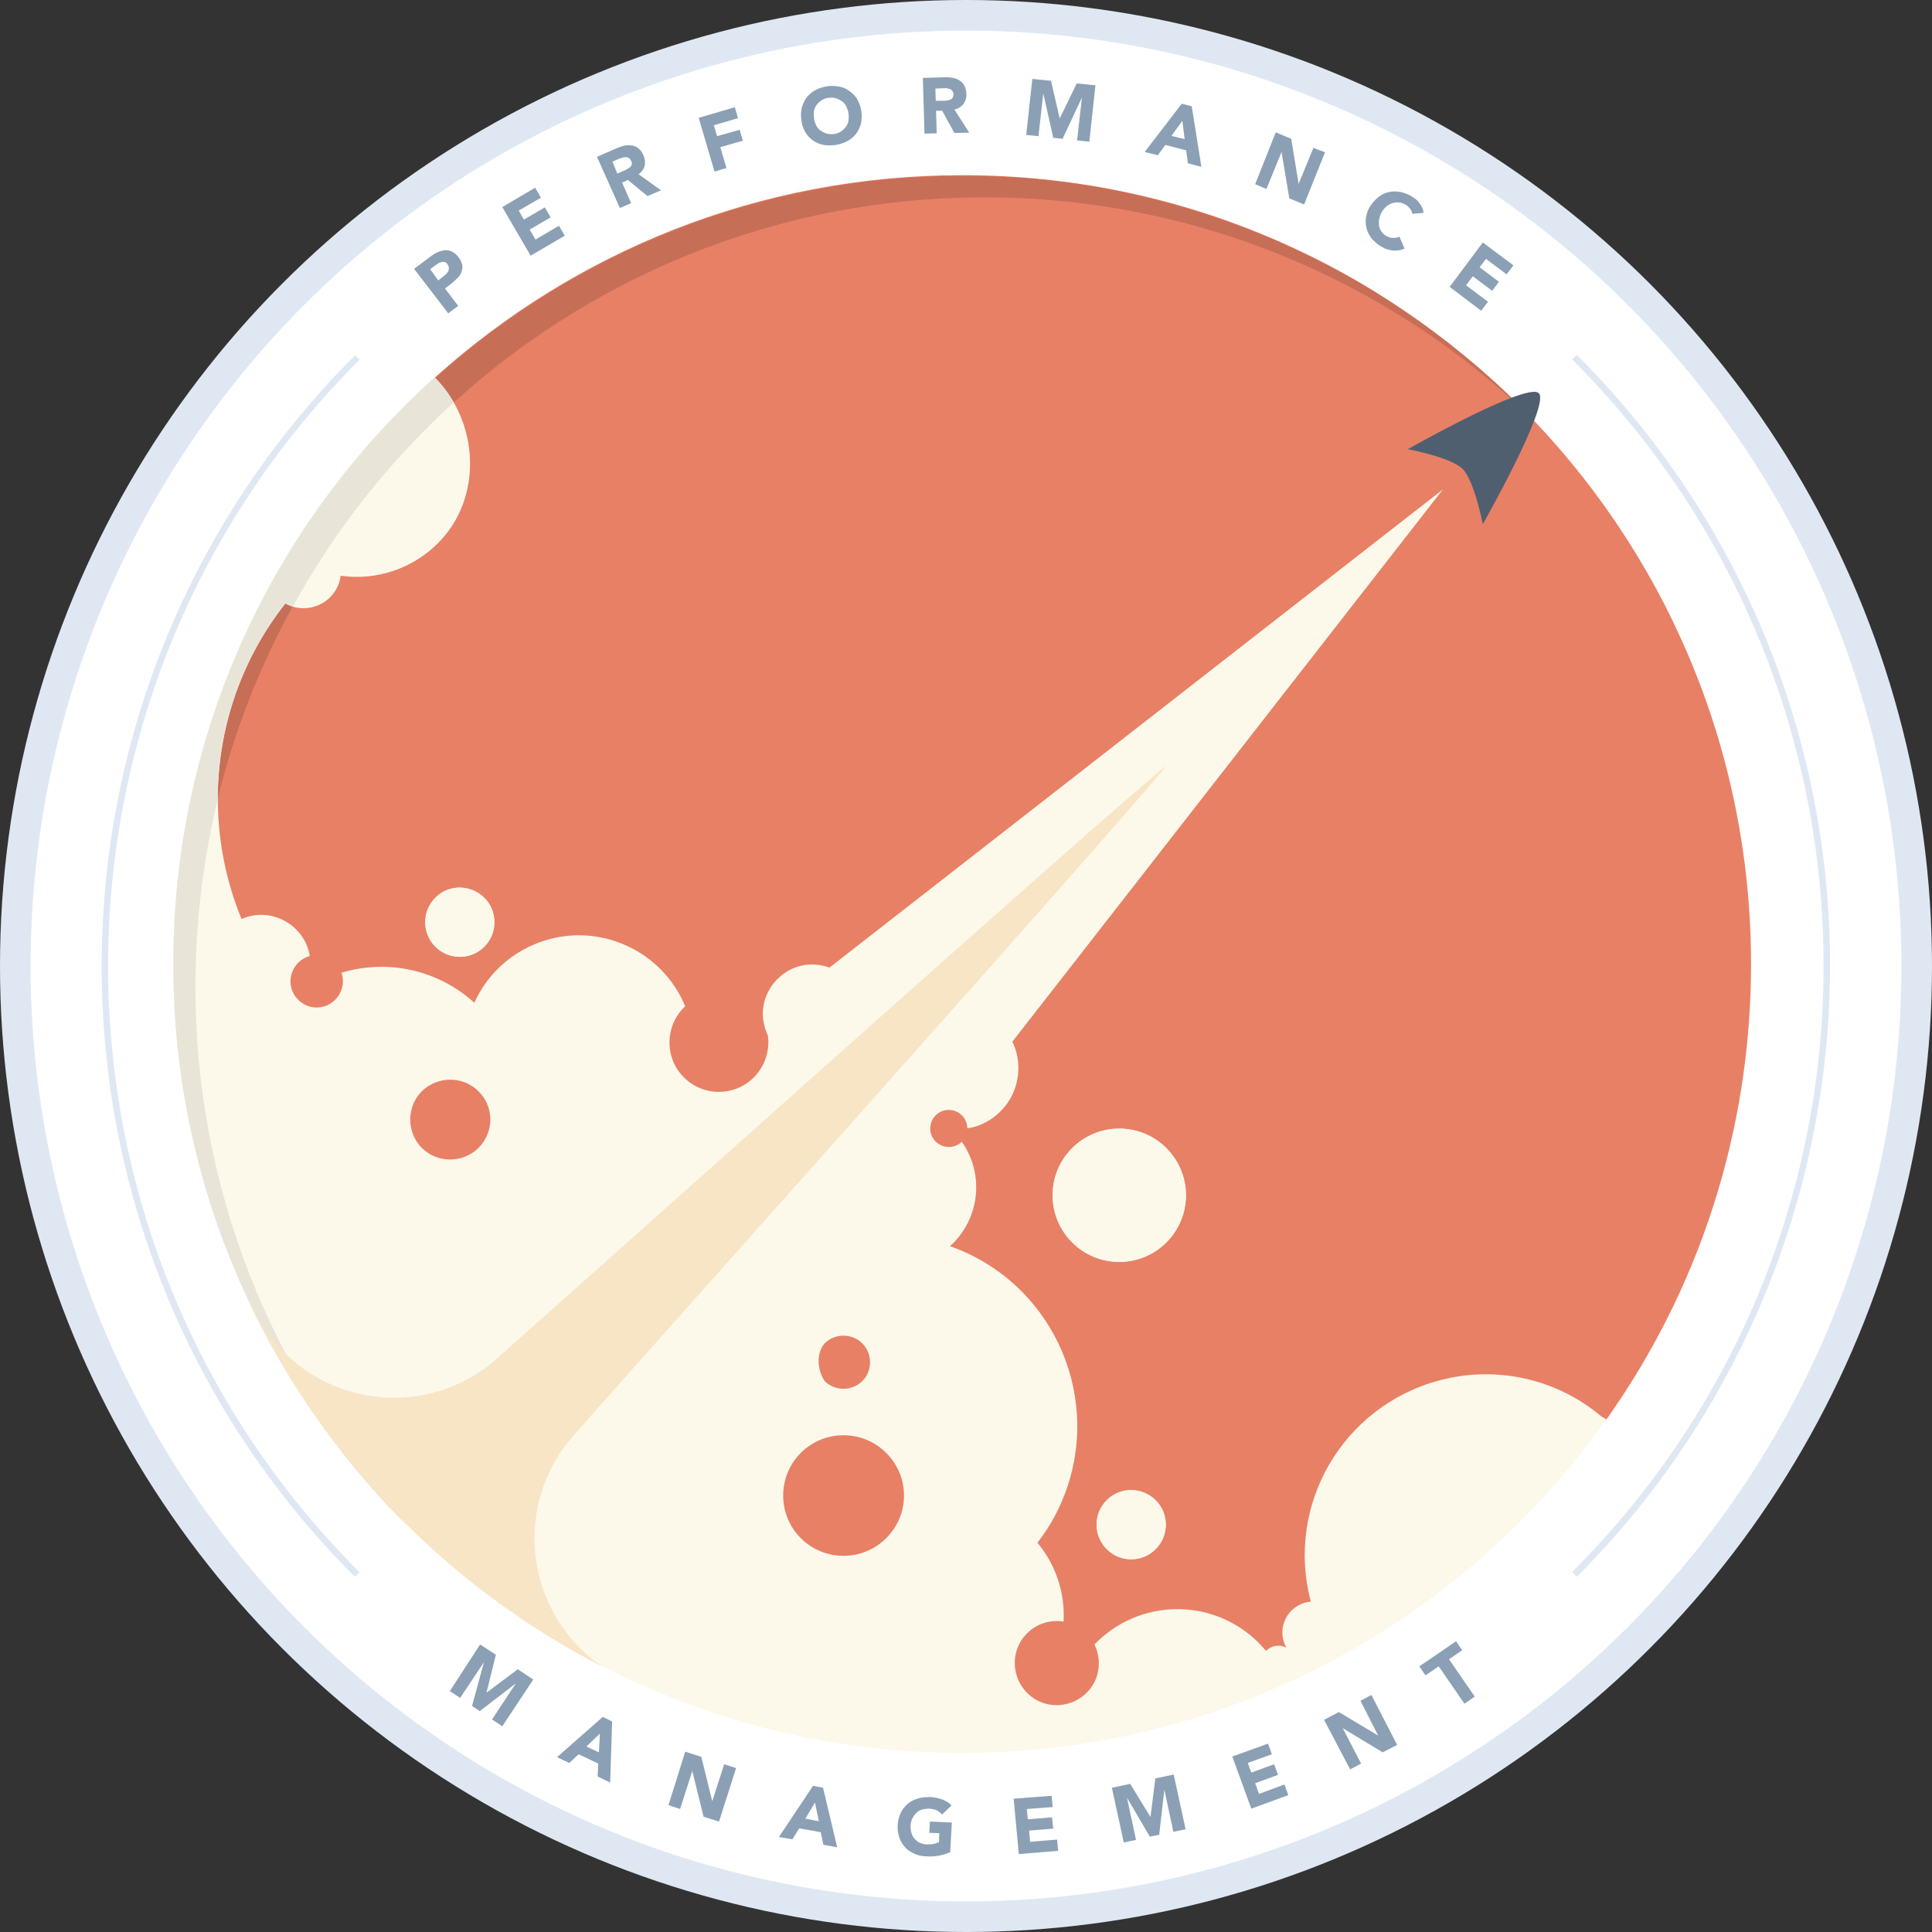 <svg version="1.1" id="Layer_1" xmlns="http://www.w3.org/2000/svg" x="0" y="0" viewBox="0 0 600 600" xml:space="preserve"><rect x="0" y="0" width="600" height="600" fill="#333333" stroke="none"/><style>.st0{fill:#dfe8f2}.st5{fill:#8ba0b5}.st7{fill:#fcf9eb}</style><circle class="st0" cx="300" cy="300" r="300"/><circle cx="300" cy="300" r="290.5" fill="#fff"/><path d="M298.8 54.4c135.3 0 245 109.7 245 245 0 52.7-16.6 101.5-44.9 141.4-3.4 4.8-62.7 61.2-95.8 76.8-31.6 14.9-65.8 23.9-103.1 23.9-135.3 0-239.3-112.5-244-244.3C58.5 255 67.3 213.8 87.8 178c13-22.8 35.7-49.3 47.3-60.8 43.3-39 100.7-62.8 163.7-62.8z" fill="#e88066"/><path d="M305.7 61.3c63.3-.1 124.1 24.4 169.7 68.3-1.4-1.4-2.8-2.9-4.2-4.3l-.8-.8c-1.1-1.1-2.3-2.2-3.4-3.3-.5-.4-.9-.9-1.4-1.3l-3-2.7c-.6-.5-1.2-1-1.7-1.5-.9-.8-1.8-1.6-2.8-2.4-.6-.5-1.3-1.1-1.9-1.6-.9-.8-1.8-1.5-2.7-2.2-.7-.5-1.3-1.1-2-1.6-.9-.7-1.8-1.5-2.8-2.2-.7-.5-1.3-1-2-1.5-1-.7-2-1.5-2.9-2.2-.6-.5-1.2-.9-1.8-1.3-1.1-.8-2.2-1.5-3.3-2.3-.5-.4-1.1-.7-1.6-1.1-1.2-.8-2.5-1.7-3.7-2.5-.4-.3-.8-.5-1.2-.8-1.4-.9-2.8-1.8-4.3-2.7-.2-.2-.5-.3-.7-.5-1.7-1-3.3-2-5-3-26.5-15.4-55.8-25.8-86.3-30.5-.4-.1-.9-.1-1.3-.2-1.5-.2-3.1-.4-4.6-.6-9.9-1.3-20-1.9-30.2-1.9h-.9c-64.4 0-123 24.9-166.7 65.5-19.2 20.5-39.9 47-53.4 75.8-14.9 31.3-21.4 64.2-23.6 102.1 0 67.7 26 130.5 70.4 174.8-41.8-45.3-65.1-104.7-65-166.4C60.7 171 170.4 61.3 305.7 61.3z" fill="#c76e57"/><circle cx="298.8" cy="299.4" r="245" fill="none"/><path class="st0" d="M548.7 199c-13.5-33.3-33.6-63.4-59-88.8l-1.5 1.4c104 103.8 104.2 272.2.4 376.2l-.4.4 1.5 1.5c76.2-76.3 99.5-190.7 59-290.7zM111.7 488.3c-104-103.8-104.2-272.2-.4-376.2l.4-.4-1.4-1.4c-104.8 104.6-105 274.3-.4 379.1l.3.3 1.5-1.4z"/><path class="st5" d="M128.6 83.5l5.2-3.9c.7-.5 1.4-1 2.2-1.3.7-.3 1.4-.5 2.2-.6.7 0 1.5.1 2.1.4.8.4 1.5 1 2 1.7.6.7 1 1.5 1.2 2.3.2.7.1 1.4-.1 2.1-.2.7-.6 1.4-1.1 1.9-.6.6-1.2 1.2-1.9 1.8l-2.2 1.7 4.1 5.4-3.1 2.3-10.6-13.8zm7.5 3.6l2-1.6c.3-.2.5-.4.7-.7.2-.2.4-.5.5-.8s.1-.6.1-.9c-.1-.4-.2-.7-.4-1s-.5-.6-.9-.7c-.3-.1-.7-.1-1 0-.4.1-.7.2-1 .4l-.9.6-1.6 1.2 2.5 3.5zM156 64.3l10.2-6 1.8 3.1-6.9 4 1.6 2.8 6.5-3.8 1.8 3.1-6.5 3.8 1.8 3.1 7.3-4.3 1.8 3.1-10.6 6.2-8.8-15.1zM185.4 48.7l6.2-2.7c.8-.3 1.6-.6 2.4-.8.7-.1 1.5-.1 2.3 0 .7.1 1.4.4 2 .9.7.6 1.2 1.3 1.5 2.1.5 1 .6 2.2.4 3.3-.3 1.1-1 2-1.9 2.6l7 5-4.2 1.8-6.1-5-1.8.8 2.8 6.4-3.5 1.5-7.1-15.9zm6.3 5.2l2.1-.9c.3-.1.6-.3 1-.5l.9-.6c.2-.2.4-.5.5-.8.1-.4 0-.8-.2-1.1-.2-.7-.8-1.1-1.5-1.2-.3 0-.7 0-1 .1s-.7.2-1 .3l-2.3 1 1.5 3.7zM217 36.6l11.2-3.3 1 3.4-7.5 2.2 1 3.4 7-2 1 3.4-7 2 1.9 6.5-3.7 1.1-4.9-16.7zM248.9 37.4c-.2-1.3-.2-2.6.1-3.9.3-1.1.8-2.2 1.5-3.2.7-.9 1.6-1.7 2.7-2.3 2.3-1.2 4.9-1.6 7.4-1.1 1.2.2 2.3.7 3.2 1.4 1 .7 1.8 1.5 2.4 2.5 1.3 2.3 1.7 4.9 1.2 7.5-.3 1.1-.8 2.2-1.5 3.2-.7.9-1.6 1.7-2.7 2.3s-2.4 1-3.6 1.2c-1.3.2-2.6.2-3.8 0s-2.3-.7-3.2-1.3c-1-.7-1.8-1.5-2.4-2.5-.7-1.2-1.2-2.5-1.3-3.8zm3.9-.6c.1.8.4 1.5.7 2.2.3.6.8 1.2 1.4 1.6.6.4 1.2.7 1.9.9.7.2 1.5.2 2.3.1.8-.1 1.5-.4 2.1-.8.6-.4 1.1-.9 1.5-1.4.4-.6.7-1.2.8-1.9.1-.8.1-1.5 0-2.3s-.4-1.5-.7-2.2c-.3-.6-.8-1.2-1.4-1.6s-1.2-.7-1.9-.9c-.7-.2-1.5-.2-2.3-.1s-1.5.4-2.1.8-1.1.8-1.5 1.4c-.4.6-.7 1.2-.8 1.9-.1.8-.1 1.5 0 2.3zM286.6 24.2l6.8-.2c.8 0 1.7 0 2.5.2.7.1 1.5.4 2.1.8s1.1.9 1.5 1.6c.4.8.6 1.7.6 2.5.1 1.1-.2 2.2-.9 3.2-.7.9-1.7 1.5-2.8 1.7l4.6 7.2-4.6.1-3.8-6.9h-1.9l.2 7-3.8.1-.5-17.3zm4 7.1h2.3c.4 0 .7 0 1.1-.1.3 0 .7-.1 1-.2s.6-.3.8-.6c.2-.3.3-.7.3-1.1s-.1-.7-.3-1c-.2-.3-.4-.5-.7-.6-.3-.1-.7-.2-1-.3H293l-2.5.1.1 3.8zM320.6 24.5l5.8.6 2.7 11.7 5.3-10.9 5.8.6-1.9 17.5-3.8-.4 1.5-13.3-6 12.8-2.9-.3L324 29l-1.5 13.3-3.8-.4 1.9-17.4zM367 32.2l3.1.8 3 18.8-4.2-1.1-.5-4-6.5-1.7-2.3 3.2-4.1-1 11.5-15zm.2 5.3l-3.4 4.7 4.1 1-.7-5.7zM396.2 41.1l4.8 2 2.3 14 4.6-11.2 3.6 1.4-6.5 16.2-4.6-1.9-2.4-14.4-4.7 11.5-3.5-1.5 6.4-16.1zM438.6 66.4c-.1-.6-.3-1.1-.7-1.6-.4-.5-.9-1-1.5-1.3s-1.3-.6-2-.6c-.7-.1-1.4 0-2 .2-.7.2-1.3.6-1.8 1-.6.5-1.1 1.1-1.5 1.8-.4.7-.6 1.4-.8 2.2-.1.7-.1 1.4 0 2.1.1.6.4 1.3.8 1.8s.9 1 1.5 1.3c1.2.7 2.7.8 4 .2l1.6 3.7c-1.1.5-2.4.7-3.6.6s-2.4-.5-3.4-1.1c-1.1-.6-2.1-1.4-3-2.4-1.6-1.8-2.3-4.2-2-6.6.2-1.3.6-2.5 1.3-3.6.7-1.1 1.6-2.1 2.6-2.9.9-.7 2-1.3 3.1-1.5 1.1-.3 2.3-.3 3.5-.1 1.3.2 2.5.7 3.6 1.3.4.3.9.6 1.3.9.4.3.8.7 1.1 1.2.4.4.7.9.9 1.4.3.5.4 1.1.5 1.7l-3.5.3zM460.5 75.3l9.5 7.1-2.1 2.8-6.4-4.8-2 2.6 6 4.5-2.1 2.8-6-4.5-2.1 2.8 6.8 5.1-2.1 2.8-9.8-7.4 10.3-13.8zM149.1 510.7l4.9 3.2-2.9 11.7h.1l9.6-7.2 4.8 3.2-9.6 14.5-3.2-2.1 7.4-11.2-11.2 8.6-2.4-1.6 3.7-13.6-7.4 11.1-3.2-2.1 9.4-14.5zM187.2 533.2l2.9 1.4-.6 19-3.9-1.9.2-4-6.1-2.9-2.9 2.7-3.8-1.8 14.2-12.5zm-.9 5.2l-4.2 4 3.9 1.8.3-5.8zM212.8 544l5 1.6 3.4 13.8 3.7-11.5 3.7 1.2-5.3 16.6-4.8-1.5L215 550l-3.8 11.8-3.6-1.2 5.2-16.6zM252.5 554.6l3.1.6 4.4 18.5-4.3-.8-.8-3.9-6.7-1.2-2.1 3.4-4.2-.7 10.6-15.9zm.6 5.2l-3 5 4.2.8-1.2-5.8zM295.1 575.2a15 15 0 01-3.6 1.1c-1.2.2-2.5.3-3.8.2-1.3 0-2.6-.3-3.7-.8s-2.1-1.1-2.9-2-1.4-1.9-1.8-3c-.8-2.5-.7-5.2.4-7.6.5-1.1 1.2-2 2.1-2.8s1.9-1.3 3.1-1.7 2.5-.5 3.8-.5 2.6.3 3.8.7c1.1.4 2.2 1 3 1.9l-2.9 2.8c-.5-.5-1.1-1-1.7-1.3-.8-.3-1.6-.5-2.4-.5s-1.5.1-2.2.3-1.3.6-1.8 1.1-.9 1.1-1.2 1.7c-.3.7-.5 1.5-.5 2.2 0 .8 0 1.5.3 2.3.2.7.5 1.3 1 1.8s1 1 1.6 1.2c.7.3 1.4.5 2.2.5.7 0 1.5 0 2.2-.2.5-.1 1-.3 1.5-.5l.1-2.8-3.1-.1.2-3.5 6.8.3-.5 9.2zM314.8 558.6l11.8-.9.3 3.5-8 .6.3 3.2 7.5-.6.4 3.5-7.5.6.3 3.5 8.4-.7.3 3.5-12.2 1-1.6-17.2zM345.3 555.2l5.7-1.2 6.3 10.3 1.5-12 5.7-1.2 3.7 17-3.8.8-2.8-13.1-1.6 14-2.9.6-7.1-12.1 2.8 13.1-3.8.8-3.7-17zM382.7 545.5l11.1-4 1.2 3.3-7.5 2.7 1.1 3 7.1-2.6 1.2 3.3-7.1 2.6 1.2 3.3 7.9-2.9 1.2 3.3-11.5 4.2-5.9-16.2zM411.2 534.1l4.6-2.4L428 539l-5.5-10.8 3.4-1.8 8 15.5-4.5 2.3-12.4-7.5 5.7 11-3.4 1.8-8.1-15.4zM446.8 517.5l-4.1 2.8-1.9-2.8 11.4-7.8 1.9 2.8-4.1 2.8 8 11.6-3.2 2.2-8-11.6z"/><path d="M476.4 121.7c.5-.1 1.1.1 1.5.4 3.6 3.6-17.4 40.7-17.4 40.7s-2.6-13.4-6.2-17.1-17.1-6.2-17.1-6.2 31.4-17.8 39.2-17.8z" fill="#4f5f70"/><path class="st7" d="M447 428.7c-30 8-47.9 38.7-39.9 68.7-1.4.1-2.7.5-3.9 1.2-4.7 2.6-6.3 8.5-3.7 13.1-2.1-1.1-4.6-.7-6.2.9l-.1.1c-.9-1-1.8-2-2.8-3-14.3-13.7-36.8-13.2-50.5 1 1.2 2.5 1.6 5.2 1.2 7.9-1.1 7.1-7.9 11.9-15 10.8s-11.9-7.9-10.8-15c1.1-7.1 7.9-12 15-10.8.5-8.9-2.4-17.6-8.1-24.5 3.9-5 6.9-10.6 9-16.5 10.8-30.9-5.3-64.7-36.2-75.6.3-.3.6-.5.9-.8 8.5-8.5 9.7-21.8 2.8-31.6-1.1 1-2.5 1.6-4 1.6-3.2 0-5.8-2.5-5.8-5.7s2.5-5.8 5.7-5.8 5.8 2.5 5.8 5.7c1.8-.2 3.6-.8 5.2-1.6 9.4-4.6 13.3-15.9 8.8-25.3L448.1 152 257.6 300.5c-2.2-.8-4.6-1.1-6.9-.9-8.4.9-14.6 8.5-13.7 16.9l-.1.1c.1.2.2.3.2.4.2 1.6.7 3.2 1.4 4.7.6 4.7-1 9.5-4.4 12.9-6 6-15.7 6-21.7 0s-6-15.7 0-21.7l.4-.4c-3.5-8.4-10-15.1-18.2-18.8-17.9-8.2-39.1-.3-47.3 17.7-11.1-10.1-26.8-13.7-41.3-9.3.1.1.2.3.2.5 1.2 4.3-1.4 8.8-5.7 10-4.3 1.2-8.8-1.4-10-5.7s1.4-8.8 5.7-10c-.2-1.2-.5-2.4-1-3.5-3.4-7.8-12.4-11.4-20.2-8-13.4-32.7-8.3-70.2 13.6-98 1.3.7 2.7 1.2 4.2 1.4 6.3.8 12.2-3.6 13-10 11.1 1.6 22.3-2.2 30.2-10.1 14-13.9 12.9-37.6-1-51.5C85.1 162 53.8 227.1 53.8 299.4c0 135.3 109.7 245 245 245 82.6 0 155.7-40.9 200.1-103.6-.6-.3-1.3-.7-1.8-1.1-13.9-11.6-32.6-15.7-50.1-11zm-298.4-72.2c-4.9 4.8-12.8 4.8-17.6 0-4.8-4.9-4.8-12.8 0-17.6 4.9-4.8 12.8-4.8 17.6 0 4.9 4.8 4.9 12.7 0 17.6zm107.5 60.7c3.2-3.2 8.5-3.2 11.7 0s3.2 8.5 0 11.7-8.5 3.2-11.7 0c-2.3-3.5-2.7-8.6 0-11.7zm19.1 60.5c-7.3 7.3-19.2 7.3-26.5 0s-7.3-19.2 0-26.5c7.3-7.3 19.2-7.3 26.5 0 7.4 7.3 7.4 19.2 0 26.5z"/><path class="st7" d="M135.2 278.8c-4.2 4.2-4.2 11 0 15.2s11 4.2 15.2 0 4.2-11 0-15.2c-4.3-4.2-11.1-4.2-15.2 0zM343.7 465.9c-4.2 4.2-4.2 11 0 15.2s11 4.2 15.2 0 4.2-11 0-15.2c-4.3-4.2-11-4.2-15.2 0z"/><circle class="st7" cx="347.6" cy="371.2" r="20.7"/><path class="st7" d="M135.2 278.8c-4.2 4.2-4.2 11 0 15.2s11 4.2 15.2 0 4.2-11 0-15.2c-4.3-4.2-11.1-4.2-15.2 0z"/><path d="M125.7 472.8c-41.8-45.3-65.1-104.7-65-166.4 0-20 2.4-39.5 6.9-58.1-.1-21.7 7.1-43.2 21-60.9.7.4 1.5.7 2.3 1 13.1-23.8 30-45.2 50-63.4-1.6-2.8-3.6-5.4-5.9-7.8C85.1 162 53.8 227.1 53.8 299.4c0 67.7 27.5 129 71.9 173.4z" fill="#e8e5d8"/><path class="st7" d="M343.7 465.9c-4.2 4.2-4.2 11 0 15.2s11 4.2 15.2 0 4.2-11 0-15.2c-4.3-4.2-11-4.2-15.2 0z"/><circle class="st7" cx="347.6" cy="371.2" r="20.7"/><path d="M362.2 237.8C346.5 250 156.1 420.6 152 423.9c-21.1 16.4-51.4 12.6-67.8-8.5-2.2-2.8-4-5.8-5.5-9-.3-.6-.6-1-1.1-1.4 23.2 48.5 61.7 88.1 109.5 112.6-.9-.6-1.7-1.2-2.5-1.8-21-16.4-24.8-46.7-8.4-67.7 3.1-4.2 173.8-194.6 186-210.3z" fill="#f7e5c6"/></svg>